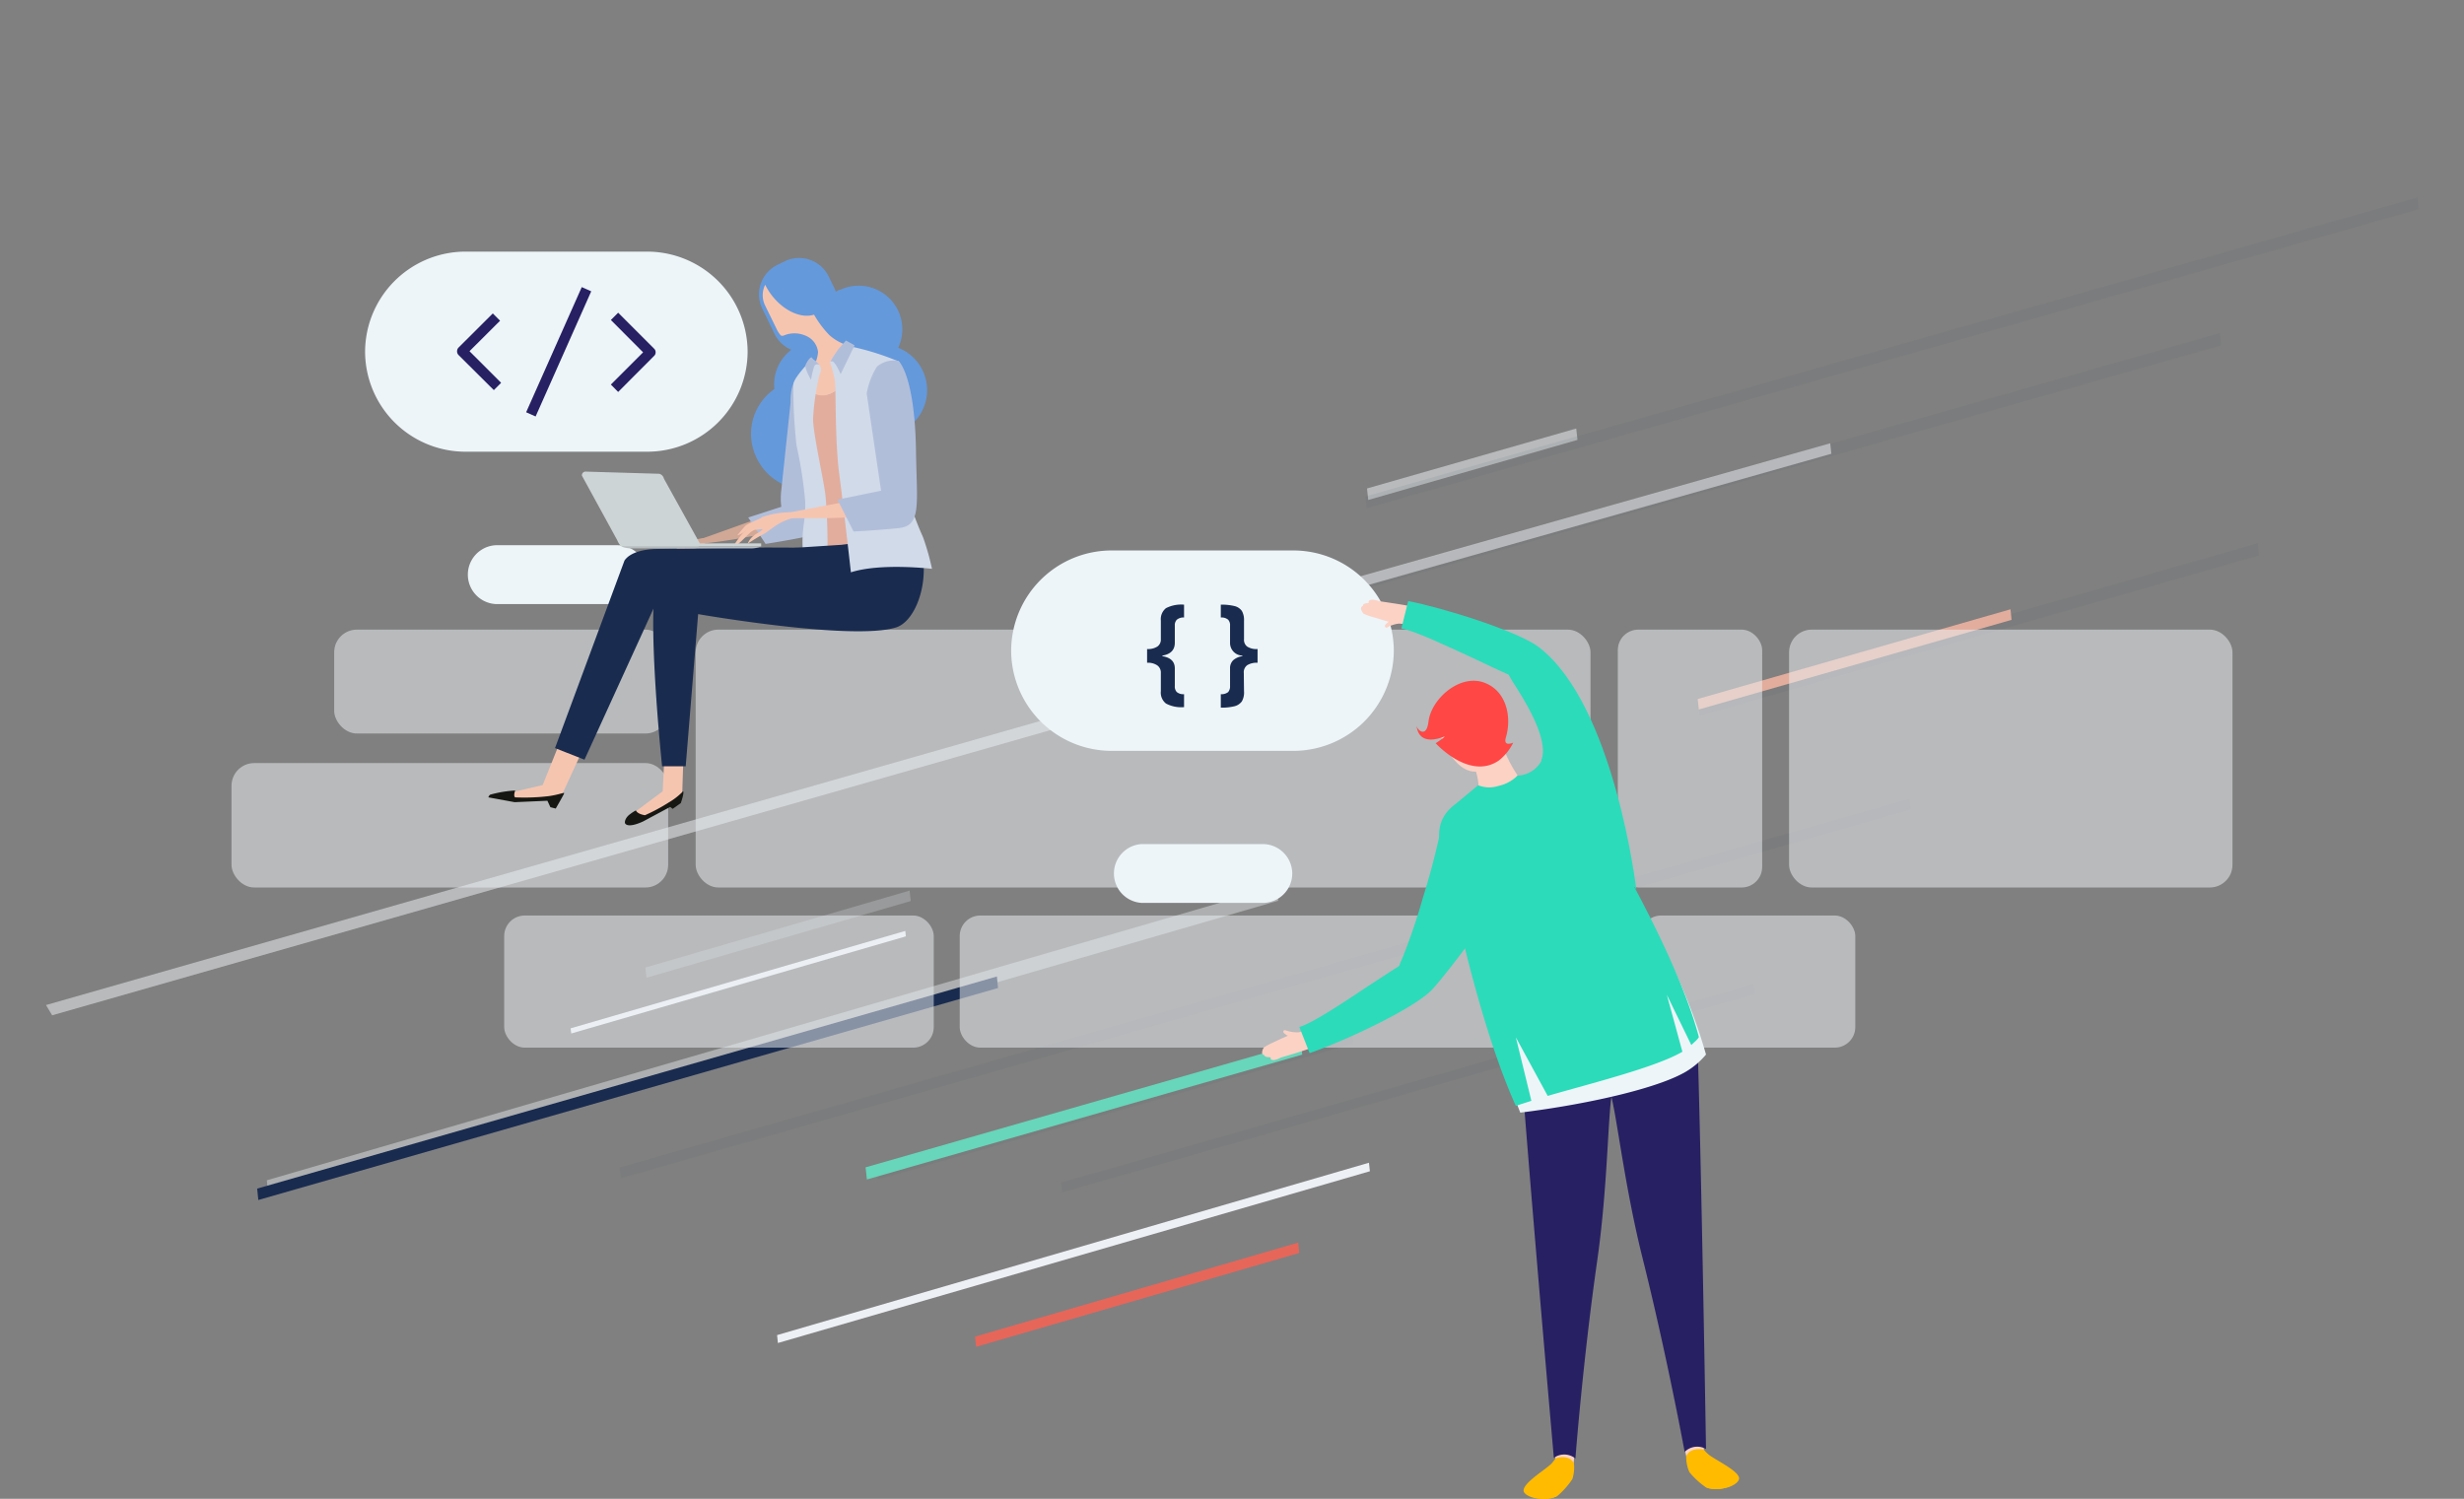 <?xml version="1.0" encoding="UTF-8"?> <svg xmlns="http://www.w3.org/2000/svg" viewBox="0 0 240 146"><rect x="0" y="0" width="240" height="146" fill="#808080" stroke="none"/><defs><style>.cls-1{isolation:isolate;}.cls-2{fill:#545d6b;opacity:0.1;}.cls-10,.cls-2,.cls-3,.cls-4,.cls-5,.cls-6,.cls-7,.cls-8,.cls-9{fill-rule:evenodd;}.cls-3{fill:#67d6ba;}.cls-11,.cls-4,.cls-5,.cls-6,.cls-9{fill:#edf0f4;}.cls-5{opacity:0.42;}.cls-11,.cls-6{opacity:0.52;mix-blend-mode:overlay;}.cls-25,.cls-7{fill:#e2ad9d;}.cls-8{fill:#e6665a;}.cls-9{opacity:0.23;}.cls-10,.cls-13{fill:#192b4f;}.cls-12{fill:#edf5f8;}.cls-14{fill:#fcd2c5;}.cls-15{fill:#2cdbba;}.cls-16{fill:#272063;}.cls-17,.cls-18{fill:#fb0;}.cls-18{mix-blend-mode:multiply;}.cls-19{fill:#ff4745;}.cls-20{fill:#6499db;}.cls-21{fill:#d1a895;}.cls-22{fill:#b1beda;}.cls-23{fill:#f6c5b0;}.cls-24{fill:#161712;}.cls-26{fill:#d1dae8;}.cls-27{fill:#cdd4d6;}.cls-28{fill:#b7bdbf;}</style></defs><g class="cls-1"><g id="Layer_1" data-name="Layer 1"><polygon class="cls-2" points="60.46 114.78 186.1 78.85 185.99 77.8 60.35 113.72 60.46 114.78"></polygon><polygon class="cls-2" points="131.71 100.64 85.39 113.89 85.5 114.9 131.82 101.65 131.71 100.64"></polygon><polygon class="cls-3" points="84.44 114.89 126.84 102.73 126.72 101.55 84.31 113.71 84.44 114.89"></polygon><polygon class="cls-2" points="103.45 116.16 170.9 96.82 170.8 95.86 103.35 115.2 103.45 116.16"></polygon><polygon class="cls-4" points="75.77 130.82 133.43 114.09 133.34 113.26 75.69 130.05 75.77 130.82"></polygon><polygon class="cls-5" points="26.13 116.28 124.5 87.74 124.35 86.33 25.99 114.97 26.13 116.28"></polygon><polygon class="cls-4" points="55.64 100.67 88.23 91.21 88.18 90.68 55.58 100.17 55.64 100.67"></polygon><polygon class="cls-2" points="165.53 69.73 220.03 54.11 219.91 52.91 165.41 68.54 165.53 69.73"></polygon><polygon class="cls-6" points="133.27 48.7 153.65 42.85 153.53 41.74 133.15 47.58 133.27 48.7"></polygon><polygon class="cls-7" points="165.47 69.11 195.93 60.38 195.83 59.35 165.36 68.09 165.47 69.11"></polygon><polygon class="cls-2" points="132.99 57.34 216.35 33.64 216.23 32.44 132.87 56.14 132.99 57.34"></polygon><polygon class="cls-2" points="133.11 49.51 235.59 20.38 235.47 19.23 132.99 48.36 133.11 49.51"></polygon><polygon class="cls-6" points="119.05 61.01 178.38 44.2 178.27 43.18 118.94 59.98 119.05 61.01"></polygon><path class="cls-6" d="M102.48,69.9l-98,28,.6,1,98-28Z"></path><polygon class="cls-8" points="95.08 131.19 126.55 122.05 126.45 121.04 94.97 130.2 95.08 131.19"></polygon><polygon class="cls-9" points="62.97 95.24 88.71 87.77 88.6 86.75 62.86 94.25 62.97 95.24"></polygon><polygon class="cls-10" points="25.16 116.89 97.21 96.24 97.1 95.12 25.05 115.78 25.16 116.89"></polygon><rect class="cls-11" x="67.76" y="61.33" width="87.16" height="25.12" rx="2.21"></rect><rect class="cls-11" x="174.26" y="61.33" width="43.19" height="25.12" rx="2.21"></rect><rect class="cls-11" x="32.55" y="61.33" width="32.53" height="10.12" rx="2.21"></rect><rect class="cls-11" x="22.55" y="74.33" width="42.53" height="12.12" rx="2.21"></rect><rect class="cls-11" x="157.58" y="61.33" width="14.06" height="25.12" rx="2"></rect><rect class="cls-11" x="93.48" y="89.18" width="56.08" height="12.87" rx="2"></rect><rect class="cls-11" x="159.8" y="89.18" width="20.91" height="12.87" rx="2"></rect><rect class="cls-11" x="49.11" y="89.18" width="41.84" height="12.87" rx="2"></rect><path class="cls-12" d="M126,53.62H108.25a9.79,9.79,0,0,0-9.76,9.76h0a9.79,9.79,0,0,0,9.76,9.76H126a9.79,9.79,0,0,0,9.76-9.76h0A9.79,9.79,0,0,0,126,53.62Z"></path><path class="cls-12" d="M123,82.22H111.2a2.87,2.87,0,0,0,0,5.73H123a2.87,2.87,0,0,0,2.87-2.86h0A2.88,2.88,0,0,0,123,82.22Z"></path><path class="cls-13" d="M121.17,67.32a1.74,1.74,0,0,1-.21,1,1.27,1.27,0,0,1-.7.47,5.2,5.2,0,0,1-1.35.14V67.62a1.05,1.05,0,0,0,.71-.2.83.83,0,0,0,.19-.59V65.1a1.06,1.06,0,0,1,.3-.78,1.67,1.67,0,0,1,.9-.4v-.06a1.23,1.23,0,0,1-1.2-1.25V60.94a.78.78,0,0,0-.19-.58,1,1,0,0,0-.71-.21V58.9a5.2,5.2,0,0,1,1.35.14,1.23,1.23,0,0,1,.7.47,1.75,1.75,0,0,1,.21.94v1.83a.81.81,0,0,0,.32.71,1.66,1.66,0,0,0,1,.23v1.34a1.75,1.75,0,0,0-1,.23.85.85,0,0,0-.34.77Zm-8.1-1.76a.86.86,0,0,0-.34-.74,1.59,1.59,0,0,0-1-.26V63.22a1.67,1.67,0,0,0,1-.24.82.82,0,0,0,.34-.71V60.45a1.37,1.37,0,0,1,.5-1.21,3.26,3.26,0,0,1,1.76-.34v1.25a1,1,0,0,0-.71.22.77.77,0,0,0-.19.57v1.67c0,.71-.42,1.12-1.21,1.25v.06c.81.13,1.21.53,1.21,1.19v1.72a.78.78,0,0,0,.19.58,1,1,0,0,0,.71.21v1.26a3.16,3.16,0,0,1-1.76-.35,1.35,1.35,0,0,1-.5-1.21Z"></path><path class="cls-14" d="M134.89,61c.09.25.26.11.44,0a3.6,3.6,0,0,1,1.07-.28c-.41,0-.36-.27-.78-.36C135.44,60.4,134.82,60.85,134.89,61Z"></path><path class="cls-14" d="M133.33,58.71c0,.06-.61,0-.56.3a.29.29,0,0,0-.21.26,1,1,0,0,0,.26.51,5.43,5.43,0,0,0,.94.34c.08,0,1.18.38,1.68.48a9.47,9.47,0,0,0,1.27.18,9.44,9.44,0,0,0,.65-1.73c-.7-.16-2.94-.47-3-.49C133.52,58.27,133.23,58.48,133.33,58.71Z"></path><path class="cls-15" d="M149.9,63.05c-2-1.56-9.46-3.88-12.74-4.5l-.66,2.67c1.31.22,4.59,1.78,7.23,3,1.2.57,2.35,1.12,3.21,1.5.11.21.24.43.38.66.85,1.31,3.69,5.62,2.8,7.69-.07.15,9.26,12.57,9.26,12.57S157.26,68.7,149.9,63.05Z"></path><path class="cls-14" d="M159.18,115.14c0,1.23,5.14,27.1,5.14,27.1a2.2,2.2,0,0,0,1.66-.55s-1.19-25.73-1.19-26.27C164.39,115.9,159.93,115.6,159.18,115.14Z"></path><path class="cls-16" d="M163.37,102.63c-2.34.58-4.67,1.16-7,1.55l.17,1.61c.72.46,1.37,8.44,3.44,16.72,2.4,9.59,4.11,18.92,4.11,18.92a1.72,1.72,0,0,1,2.08-.28s-.42-26.12-.81-39C164.7,102.3,164.05,102.46,163.37,102.63Z"></path><path class="cls-17" d="M166.34,141.61a3.11,3.11,0,0,1-.38-.4s-1.31-.31-1.72.65a3.72,3.72,0,0,0,.31,1.54,7.88,7.88,0,0,0,1.67,1.52,3.34,3.34,0,0,0,1.7.05c.69-.1,1.51-.55,1.47-1C169.3,143.21,166.88,142.13,166.34,141.61Z"></path><path class="cls-18" d="M166,142.22c-.68-.47-1.84.35-1.06,1.44a6.63,6.63,0,0,0,1.41,1.28,2.86,2.86,0,0,0,1.43.05c.59-.09,1.27-.47,1.24-.81C169,143.5,166.71,142.71,166,142.22Z"></path><path class="cls-14" d="M125,100.52c0,.16.63.51.8.5.41-.14.32-.38.73-.47a3.38,3.38,0,0,1-1.1-.12C125.23,100.37,125,100.25,125,100.52Z"></path><path class="cls-14" d="M126.82,100.48a10,10,0,0,0-1.23.36c-.48.17-1.52.68-1.59.71a6.47,6.47,0,0,0-.88.47.94.94,0,0,0-.19.55.29.29,0,0,0,.24.22c0,.25.61.16.6.22-.07.25.25.41,1,0,.05,0,2.22-.65,2.89-.91A9.28,9.28,0,0,0,126.82,100.48Z"></path><path class="cls-14" d="M137.82,93.83a1.9,1.9,0,0,0-.4.12c-1.95,1-8.54,5.86-10.73,6.56a7.42,7.42,0,0,1,.75,1.68c3.59-1.22,12.18-5.26,12.11-6.78A1.48,1.48,0,0,0,137.82,93.83Z"></path><path class="cls-14" d="M145.19,84.76c-.48-.56-4.22-2.48-4.4-2.16-1,1.77-2.53,8.1-3.85,11-1.62,3.54,1.43,3.41,2.26,2.5C141.41,93.68,146.32,86,145.19,84.76Z"></path><path class="cls-15" d="M140.24,81.29c-.61,2.66-1,4.07-1.67,6.24a58.25,58.25,0,0,1-2,5.86,6.65,6.65,0,0,0-.29.71c-.8.5-1.85,1.2-3,1.94-2.42,1.62-5.45,3.63-6.72,4l1,2.54c3.15-1.07,10.27-4.34,12-6.26S145.23,89,146.67,87C147.11,86.34,140.27,81.13,140.24,81.29Z"></path><path class="cls-14" d="M150,116.28c0,.53,1.53,26.25,1.53,26.25a2.17,2.17,0,0,0,1.71.37s2.4-26.26,2.31-27.48C154.87,116,150.46,116.71,150,116.28Z"></path><path class="cls-16" d="M147.72,96.1c-.26,1.83,3.63,45.91,3.63,45.91a1.73,1.73,0,0,1,2.1.06s.72-9.46,2.12-19.25c1.21-8.44,1-16.45,1.69-17v-9C153.84,97.11,148.86,96.6,147.72,96.1Z"></path><path class="cls-12" d="M157.79,97.52a99.73,99.73,0,0,1-9.71,3.42c-.75.24-1.49.47-2.23.66a59.27,59.27,0,0,0,2.23,6.78c6.79-.84,14-2.5,16.48-4.21a7.49,7.49,0,0,0,1.61-1.45A54.5,54.5,0,0,0,163,94.33,20.59,20.59,0,0,1,157.79,97.52Z"></path><path class="cls-14" d="M143.07,73.73a5.51,5.51,0,0,1,.94,2.79c.48.93,3.54.93,3.8-1a13.64,13.64,0,0,1-1.87-4.17C145.76,71.61,143.78,73.63,143.07,73.73Z"></path><path class="cls-14" d="M145.3,70.79a2.37,2.37,0,0,0-2.82-2c-1.27.28-2.4.93-2.32,2.19,0,.45,1.33,4.2,3.53,4.18.93,0,2.15-2,1.92-3C145.61,72.2,145.3,70.81,145.3,70.79Z"></path><path class="cls-15" d="M150.44,73.25a2.76,2.76,0,0,1-2.63,2.3,3.72,3.72,0,0,1-1.84,1,2.93,2.93,0,0,1-2-.06s-1.72,1.45-2.32,1.92c-1.78,1.4-1.72,3.23-1,5,.18.43,2.92,15.32,7,24.32.3-.12,1.12-.37,1.51-.5l-1.51-6.18,3.1,5.7c4.17-1.21,10.52-2.78,13.12-4.3l-1.52-5.56,2.39,4.91c.17-.19.72-.62.73-.8-2.31-8.72-10.36-21.9-11.09-22.77C153.52,77.16,151,71.26,150.44,73.25Z"></path><path class="cls-17" d="M151.53,142.05s-.1.14-.34.44c-.48.57-2.79,1.89-2.79,2.7,0,.41.86.77,1.56.8a3.34,3.34,0,0,0,1.69-.23,8,8,0,0,0,1.5-1.68,3.64,3.64,0,0,0,.15-1.56C152.79,141.6,151.53,142.05,151.53,142.05Z"></path><path class="cls-18" d="M151.58,143.06c-.65.56-2.8,1.58-2.8,2.26,0,.34.72.65,1.31.67a2.81,2.81,0,0,0,1.42-.19,6.7,6.7,0,0,0,1.27-1.42C153.45,143.21,152.2,142.52,151.58,143.06Z"></path><path class="cls-19" d="M146.68,71.82c.57-1.93.09-4.43-2-5.28-2.4-1-5.26,1.49-5.54,3.74-.2,1.68-1.11.82-1.16.41.1,1,.77,1.78,2.64,1.08.4-.15-.78.63-.78.63s3.29,3.65,6.15,1.68a5,5,0,0,0,1.4-1.74S146.38,72.81,146.68,71.82Z"></path><path class="cls-12" d="M63.06,24.51H45.32a9.79,9.79,0,0,0-9.76,9.76h0A9.78,9.78,0,0,0,45.32,44H63.06a9.78,9.78,0,0,0,9.76-9.75h0A9.79,9.79,0,0,0,63.06,24.51Z"></path><path class="cls-12" d="M60.1,53.11H48.27a2.87,2.87,0,0,0,0,5.73H60.1A2.88,2.88,0,0,0,63,56h0A2.87,2.87,0,0,0,60.1,53.11Z"></path><path class="cls-16" d="M48.71,31.24,48,30.53l-3.34,3.33a.53.53,0,0,0,0,.72L48.1,38l.71-.71-3.08-3.08Z"></path><path class="cls-16" d="M60.21,30.46l-.71.71,3.14,3.15L59.5,37.46l.71.72,3.5-3.51a.47.47,0,0,0,.15-.35.48.48,0,0,0-.15-.36Z"></path><rect class="cls-16" x="47.74" y="33.77" width="13.34" height="1.01" transform="translate(1 70.07) rotate(-66.04)"></rect><g id="Group_24" data-name="Group 24"><g id="Group_21" data-name="Group 21"><g id="Group_19" data-name="Group 19"><path id="Path_383" data-name="Path 383" class="cls-20" d="M75.82,39.26a4.25,4.25,0,1,0,2.07-5.63l-.08,0A4.21,4.21,0,0,0,75.82,39.26Z"></path><path id="Path_384" data-name="Path 384" class="cls-20" d="M73.68,44.57a5.36,5.36,0,1,0,2.63-7.12l-.11,0A5.32,5.32,0,0,0,73.68,44.57Z"></path><g id="Group_17" data-name="Group 17"><g id="Group_16" data-name="Group 16"><g id="Group_15" data-name="Group 15"><path id="Path_385" data-name="Path 385" class="cls-21" d="M78.15,50.33s.16.69-3.2,1.55a64.79,64.79,0,0,1-8.48,1.27L74,50.46S77,49.57,78.15,50.33Z"></path><path id="Path_386" data-name="Path 386" class="cls-21" d="M69.17,52.72a5.77,5.77,0,0,0-2.59,1.87,11.11,11.11,0,0,0-1.08,1c.16-.78.66-1,.86-1.24s.15-.16-.42,0c-.33.06-.73.79-1,1.22a1.32,1.32,0,0,1-.49.45A7.7,7.7,0,0,1,65,54.67a8.37,8.37,0,0,1,1.29-1.55,6.57,6.57,0,0,1,2.13-.69C69.34,52.3,70.31,52.4,69.17,52.72Z"></path><path id="Path_387" data-name="Path 387" class="cls-21" d="M66.42,53.12a9.47,9.47,0,0,0-1.29.88c-.11.15-.55,1-.55,1a1.65,1.65,0,0,0,.62-.52A15.51,15.51,0,0,1,66.42,53.12Z"></path></g><path id="Path_388" data-name="Path 388" class="cls-22" d="M76.28,49.31s3.11-.7,3.43,1.18a1.48,1.48,0,0,1-1.36,1.82c-1.76.36-3.78.67-3.78.67l-1.69-2.57Z"></path></g><path id="Path_389" data-name="Path 389" class="cls-22" d="M76.1,47.76,77,39.24s-.06-2.22.74-2.18c1.16.07,1.38,2,1.48,2.68a23.16,23.16,0,0,1,.48,5.51c0,2.18.14,4.65,0,6.12-.09,1-1.08-.11-2.11-.21C75.63,51,76.1,47.76,76.1,47.76Z"></path></g><path id="Path_390" data-name="Path 390" class="cls-23" d="M57.41,71.62l-2.84,6.16-4,.09-2-.4,4.29-1,2.3-5.73Z"></path><path id="Path_391" data-name="Path 391" class="cls-24" d="M54.13,78.76l-.52-.13L53.32,78l-3.19.14-2.56-.47a.52.52,0,0,1,.17-.26A11.68,11.68,0,0,1,50.18,77s-.2.55,0,.67a20.09,20.09,0,0,0,3.27-.12c1-.14,1.54-.4,1.5-.27S54.13,78.76,54.13,78.76Z"></path><path id="Path_392" data-name="Path 392" class="cls-13" d="M73.16,59.07l-9.3-.24L56.93,74l-2.87-1.13,6.76-18.25s.54-1.15,3.35-1.15,13.76-.31,15,0C82.16,54.33,72.65,56.55,73.16,59.07Z"></path><path id="Path_393" data-name="Path 393" class="cls-20" d="M79.78,33.86a4.25,4.25,0,1,0,2.08-5.64l-.08,0A4.2,4.2,0,0,0,79.78,33.86Z"></path><path id="Path_394" data-name="Path 394" class="cls-20" d="M75.44,32.52A3.19,3.19,0,0,0,79.71,34l.05-1.72A3.19,3.19,0,0,0,81.24,28l-.53-1.08a3.2,3.2,0,0,0-4.27-1.47l-.72.35a3.2,3.2,0,0,0-1.47,4.27Z"></path><path id="Path_395" data-name="Path 395" class="cls-23" d="M74.53,27.74a7.6,7.6,0,0,0,.46.78c1.19,1.7,3,2.55,4.3,2.13a9.81,9.81,0,0,0,1.5,2,4.77,4.77,0,0,0,1.8,1,3.44,3.44,0,0,1-2.62,5c-1.8.22-1.43-1.68-.8-2.86a3.14,3.14,0,0,0,.51-1.5,1.94,1.94,0,0,0-1.26-1.61,2.66,2.66,0,0,0-2.07,0,.37.37,0,0,1-.29,0,2.4,2.4,0,0,1-.38-.56l-1.16-2.37A2.28,2.28,0,0,1,74.53,27.74Z"></path><path id="Path_396" data-name="Path 396" class="cls-25" d="M83.9,56.07s-1.37.28-1.74.42a6.32,6.32,0,0,1-2-.05s-.19-7.3-.55-9.85-1-3.25-1-4A8.94,8.94,0,0,1,79,40c.22-1-.44-2.3-.21-2a2,2,0,0,0,3-.36C81.93,37.33,83.9,56.07,83.9,56.07Z"></path><path id="Path_397" data-name="Path 397" class="cls-26" d="M79.06,35s-1.85,1.87-1.78,2.48a48,48,0,0,0,.31,5.94,41.29,41.29,0,0,1,.84,5.43c.07,2-.39,2.45-.23,4.91.14,1.93.44,3.63.44,3.63a1.59,1.59,0,0,0,1.53-.47c.66-.71.43-7.42.18-9.07s-1.21-6-1.15-7.13a23.82,23.82,0,0,1,.63-4.25C80.34,35.54,79.21,35.06,79.06,35Z"></path><path id="Path_398" data-name="Path 398" class="cls-22" d="M79.05,34.8a1.09,1.09,0,0,0,.23.25,3.64,3.64,0,0,1,.55.49s-.37-.18-.52.14A7.14,7.14,0,0,0,79,37s-.68-1.13-.52-1.49C78.81,34.82,79.05,34.8,79.05,34.8Z"></path><path id="Path_399" data-name="Path 399" class="cls-20" d="M81.6,39.25a4.44,4.44,0,1,0,3-5.5l-.1,0A4.39,4.39,0,0,0,81.6,39.25Z"></path><path id="Path_400" data-name="Path 400" class="cls-23" d="M66.59,73l-.14,4.32-.88,1-2.35,1.36-1.74-.32,3.07-2.28.22-4.53Z"></path><path id="Path_401" data-name="Path 401" class="cls-24" d="M66.31,78.23l-.79.56-.24-.19L62.67,80s-1.38.69-1.76.24c-.12-.14,0-.61.47-.94a3.79,3.79,0,0,1,.56-.36s.09.34.88.47a17.47,17.47,0,0,0,2.33-1.25,6.37,6.37,0,0,0,1.39-1.09C66.66,77.27,66.31,78.23,66.31,78.23Z"></path><path id="Path_402" data-name="Path 402" class="cls-13" d="M85,50.18l-1.12,2.65-1.93.24-15.56,1S65,53.63,64.1,55.83c-1.26,3.13.39,18.81.39,18.81l2.3,0L68,59.82s15,2.62,19.27,1.3c1.65-.51,2.92-3.43,2.68-6.38a10.07,10.07,0,0,0-1.73-4.44Z"></path><path id="Path_403" data-name="Path 403" class="cls-26" d="M82.88,55.75s-.73-6.53-1.14-9.61-.32-8.27-.41-9a11.34,11.34,0,0,0-.48-1.82s.75-1.68,1.73-1.63a26.16,26.16,0,0,1,4.91,1.5c.91.37.43,10.77.51,11.32a28,28,0,0,0,1.9,5.8,23.8,23.8,0,0,1,.88,3.1S85.8,54.81,82.88,55.75Z"></path><path id="Path_404" data-name="Path 404" class="cls-22" d="M82.4,33.17l-.74.83s-1,1.41-.69,1.21.91,1.23.91,1.23l1.36-2.8Z"></path><g id="Group_18" data-name="Group 18"><path id="Path_405" data-name="Path 405" class="cls-23" d="M88.36,49s1.14.81-3.16,1.25a87.66,87.66,0,0,1-10.72.13l9.84-1.87S87,48,88.36,49Z"></path><path id="Path_406" data-name="Path 406" class="cls-23" d="M77.89,50.34c-2,.27-2.78,1.31-3.55,1.7a15.85,15.85,0,0,0-1.52.93c.35-.85,1-1,1.3-1.26s.22-.16-.51-.11c-.41,0-1,.78-1.52,1.22a1.74,1.74,0,0,1-.69.44,8.61,8.61,0,0,1,1-1.37,11.09,11.09,0,0,1,1.88-1.54,8.67,8.67,0,0,1,2.76-.45C78.19,49.89,79.36,50.15,77.89,50.34Z"></path><path id="Path_407" data-name="Path 407" class="cls-23" d="M74.43,50.37a11.13,11.13,0,0,0-1.76.79c-.18.15-.87,1-.87,1a2.23,2.23,0,0,0,.87-.5A18.67,18.67,0,0,1,74.43,50.37Z"></path></g><path id="Path_408" data-name="Path 408" class="cls-22" d="M85.82,47.8l-1.4-9.47a7.19,7.19,0,0,1,1-2.62,2.57,2.57,0,0,1,2.09-.56s1.6,1.31,1.71,8.82c.08,5.13.55,7.24-1.66,7.47s-4.42.33-4.42.33l-1.57-3.1Z"></path></g><g id="Group_20" data-name="Group 20"><rect id="Rectangle_694" data-name="Rectangle 694" class="cls-27" x="60.56" y="52.93" width="13.58" height="0.28"></rect><path id="Path_409" data-name="Path 409" class="cls-27" d="M68.15,52.91a.38.38,0,0,1-.35.4h-7c-.19,0-.45-.14-.68-.69l-3.44-6.29a.36.36,0,0,1,.32-.39h.08l7.14.21a.64.64,0,0,1,.45.48Z"></path><path id="Path_410" data-name="Path 410" class="cls-28" d="M67.3,53.21h6.87a2.5,2.5,0,0,1-1.11.21H61.62a2.5,2.5,0,0,1-1.11-.21Z"></path></g></g></g></g></g></svg> 
